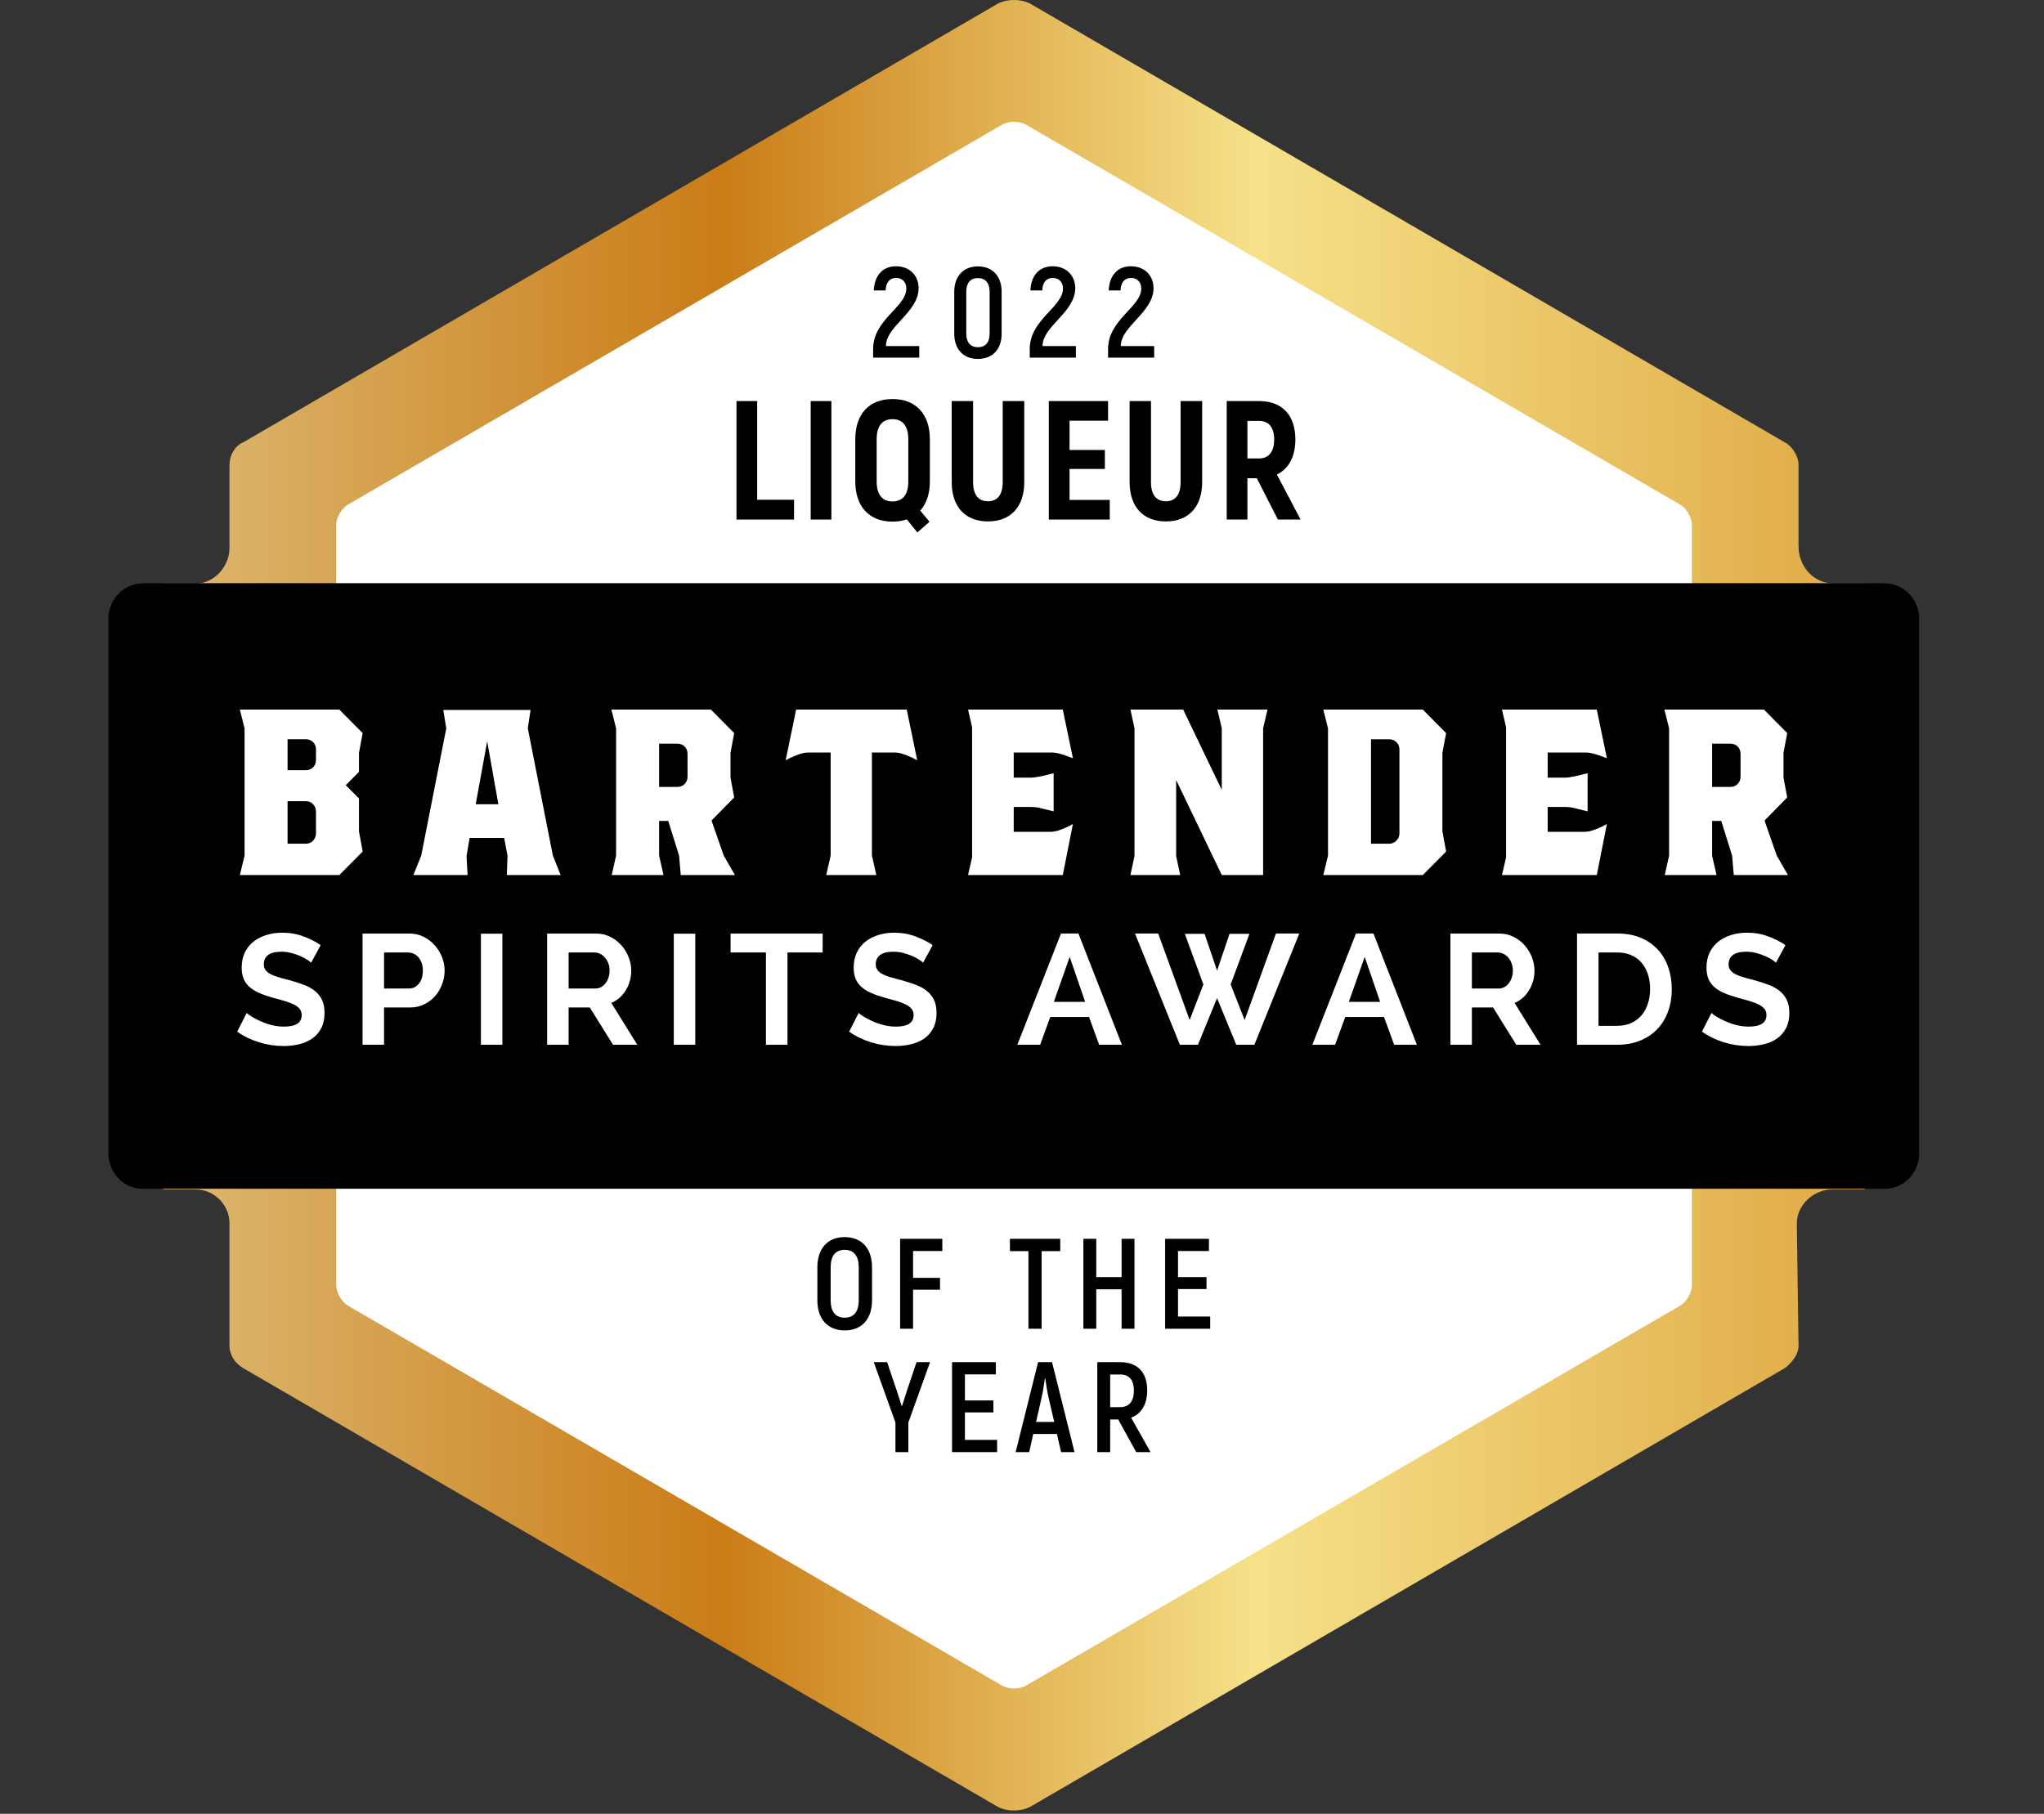 <?xml version="1.0" encoding="UTF-8" standalone="no"?>
<!DOCTYPE svg PUBLIC "-//W3C//DTD SVG 1.1//EN" "http://www.w3.org/Graphics/SVG/1.1/DTD/svg11.dtd">
<svg width="100%" height="100%" viewBox="0 0 80 71" version="1.1" xmlns="http://www.w3.org/2000/svg" xmlns:xlink="http://www.w3.org/1999/xlink" xml:space="preserve" xmlns:serif="http://www.serif.com/" style="fill-rule:evenodd;clip-rule:evenodd;stroke-linejoin:round;stroke-miterlimit:2;">
    <rect x="0" y="0" width="80" height="71" fill="#333333" stroke="none"/>
    <g transform="matrix(1,0,0,1,-1013.05,-356.015)">
        <g transform="matrix(1,0,0,1,947.126,0)">
            <g transform="matrix(66.606,0,0,-66.606,72.308,391.45)">
                <path d="M0.489,0.529L0.047,0.272C0.042,0.27 0.039,0.264 0.039,0.259L0.039,0.21C0.039,0.199 0.03,0.189 0.019,0.189L0,0.189L0,-0.167L0.019,-0.167C0.03,-0.167 0.039,-0.176 0.039,-0.187L0.039,-0.259C0.039,-0.264 0.042,-0.269 0.047,-0.272L0.489,-0.529C0.492,-0.531 0.496,-0.532 0.5,-0.532C0.504,-0.532 0.508,-0.531 0.511,-0.529L0.953,-0.272C0.957,-0.269 0.961,-0.264 0.961,-0.259L0.96,-0.187C0.96,-0.176 0.97,-0.167 0.981,-0.167L1,-0.167L1,0.189L0.982,0.189C0.97,0.189 0.961,0.199 0.961,0.211L0.961,0.259C0.961,0.264 0.957,0.27 0.953,0.272L0.511,0.529C0.508,0.531 0.504,0.532 0.5,0.532C0.496,0.532 0.492,0.531 0.489,0.529Z" style="fill:url(#_Linear1);fill-rule:nonzero;"/>
            </g>
        </g>
        <g transform="matrix(1,0,0,1,947.126,0)">
            <clipPath id="_clip2">
                <path d="M104.877,356.223L75.408,373.337C75.137,373.494 74.917,373.879 74.917,374.192L74.927,377.436C74.927,378.192 74.307,378.847 73.553,378.847L71.53,378.849C70.779,378.849 70.169,379.464 70.169,380.221L70.169,401.182C70.169,401.938 70.779,402.553 71.53,402.553L73.553,402.546C74.307,402.546 74.927,403.161 74.927,403.918L74.916,408.7C74.916,409.014 75.137,409.398 75.408,409.556L104.893,426.682C105.097,426.801 105.356,426.881 105.609,426.881C105.864,426.881 106.126,426.797 106.331,426.674L135.797,409.556C136.067,409.398 136.288,409.014 136.288,408.7L136.283,403.931C136.283,403.174 136.889,402.552 137.641,402.552L139.671,402.553C140.424,402.553 141.035,401.938 141.035,401.182L141.035,380.221C141.035,379.464 140.424,378.849 139.671,378.849L137.693,378.847C136.94,378.847 136.284,378.184 136.284,377.426L136.289,374.192C136.289,373.879 136.067,373.494 135.797,373.337L106.343,356.23C106.13,356.093 105.879,356.015 105.609,356.015C105.347,356.015 105.084,356.094 104.877,356.223Z" clip-rule="nonzero"/>
            </clipPath>
            <g clip-path="url(#_clip2)">
                <g transform="matrix(1,0,0,1,132.145,401.08)">
                    <path d="M0,5.234L0,-24.502C0,-24.801 -0.211,-25.168 -0.468,-25.316L-26.064,-40.185C-26.322,-40.334 -26.742,-40.334 -27,-40.185L-52.597,-25.316C-52.854,-25.168 -53.064,-24.801 -53.064,-24.502L-53.064,5.234C-53.064,5.532 -52.854,5.899 -52.597,6.048L-27,20.917C-26.742,21.066 -26.322,21.066 -26.064,20.917L-0.469,6.048C-0.212,5.899 0,5.532 0,5.234Z" style="fill:white;fill-rule:nonzero;"/>
                </g>
                <g transform="matrix(1,0,0,1,145.303,379.378)">
                    <path d="M0,22.636C0,22.93 -0.267,23.17 -0.595,23.17L-78.789,23.17C-79.114,23.17 -79.383,22.93 -79.383,22.636L-79.383,-0.001C-79.383,-0.294 -79.114,-0.534 -78.789,-0.534L-0.595,-0.534C-0.267,-0.534 0,-0.294 0,-0.001L0,22.636Z" style="fill-rule:nonzero;"/>
                </g>
                <g transform="matrix(1,0,0,1,78.291,386.283)">
                    <path d="M0,1.493C0,1.387 -0.038,1.294 -0.113,1.213C-0.187,1.133 -0.283,1.094 -0.396,1.094L-1.112,1.094L-1.112,2.758L-0.396,2.758C-0.283,2.758 -0.187,2.719 -0.113,2.639C-0.038,2.558 0,2.465 0,2.359L0,1.493ZM0,-0.933C0,-1.048 -0.038,-1.144 -0.113,-1.219C-0.187,-1.293 -0.283,-1.332 -0.396,-1.332L-1.112,-1.332L-1.112,-0.12L-0.396,-0.12C-0.283,-0.12 -0.187,-0.157 -0.113,-0.233C-0.038,-0.309 0,-0.403 0,-0.52L0,-0.933ZM1.683,0.987L1.683,2.278L1.828,3.064L0.915,3.984L-2.979,3.984L-2.795,3.225L-2.795,-1.759L-2.979,-2.491L0.915,-2.491L1.828,-1.571L1.683,-0.799L1.683,-0.054L1.166,0.467L1.683,0.987Z" style="fill:white;fill-rule:nonzero;"/>
                </g>
                <g transform="matrix(1,0,0,1,84.543,386.577)">
                    <path d="M0,0.919L0.886,0.919L0.449,-1.546L0,0.919ZM3.02,2.931L3.323,3.69L1.218,3.69L1.245,2.931L1.112,2.238L-0.239,2.238L-0.358,2.944L-0.319,3.69L-2.438,3.69L-2.133,2.931L-1.152,-2.052L-1.271,-2.771L2.146,-2.771L2.039,-2.052L3.02,2.931Z" style="fill:white;fill-rule:nonzero;"/>
                </g>
                <g transform="matrix(1,0,0,1,92.833,388.535)">
                    <path d="M0,-3.012C0,-3.126 -0.038,-3.222 -0.113,-3.298C-0.187,-3.373 -0.283,-3.41 -0.397,-3.41L-1.112,-3.41L-1.112,-1.717L-0.397,-1.717C-0.283,-1.717 -0.187,-1.757 -0.113,-1.832C-0.038,-1.908 0,-2.004 0,-2.118L0,-3.012ZM1.854,1.732L-0.265,1.732L-0.331,0.972L-0.755,-0.386L-1.112,-0.386L-1.112,0.972L-0.94,1.732L-2.967,1.732L-2.796,0.972L-2.796,-4.011L-2.981,-4.744L0.914,-4.744L1.826,-3.824L1.682,-3.052L1.682,-2.079L1.826,-1.306L0.939,-0.4L1.417,0.972L1.854,1.732Z" style="fill:white;fill-rule:nonzero;"/>
                </g>
                <g transform="matrix(1,0,0,1,100.05,388.589)">
                    <path d="M0,-3.118L0,0.919L0.173,1.679L-1.787,1.679L-1.615,0.919L-1.615,-3.118L-2.489,-3.118C-2.595,-3.118 -2.712,-3.096 -2.841,-3.052C-2.969,-3.006 -3.084,-2.959 -3.185,-2.912C-3.287,-2.862 -3.351,-2.829 -3.377,-2.811L-2.966,-4.797L1.363,-4.797L1.774,-2.811C1.748,-2.829 1.684,-2.862 1.582,-2.912C1.48,-2.959 1.366,-3.006 1.238,-3.052C1.11,-3.096 0.993,-3.118 0.887,-3.118L0,-3.118Z" style="fill:white;fill-rule:nonzero;"/>
                </g>
                <g transform="matrix(1,0,0,1,107.043,385.483)">
                    <path d="M0,3.093C0.105,3.093 0.224,3.071 0.352,3.026C0.479,2.981 0.591,2.934 0.688,2.887C0.785,2.837 0.848,2.803 0.874,2.786L0.478,4.784L-3.231,4.784L-3.072,4.092L-3.072,-0.999L-3.231,-1.691L0.478,-1.691L0.874,0.213C0.812,0.188 0.69,0.143 0.511,0.081C0.328,0.02 0.177,-0.011 0.054,-0.011L-1.443,-0.011L-1.443,0.973L-0.781,0.973C-0.684,0.973 -0.548,0.955 -0.37,0.919L0.119,0.8L0.119,2.292L-0.37,2.172C-0.485,2.138 -0.623,2.12 -0.781,2.12L-1.443,2.12L-1.443,3.093L0,3.093Z" style="fill:white;fill-rule:nonzero;"/>
                </g>
                <g transform="matrix(1,0,0,1,115.361,389.535)">
                    <path d="M0,-5.011L0,0.732L-1.618,0.732L-3.404,-2.987L-3.404,-0.014L-3.246,0.732L-5.193,0.732L-5.034,-0.014L-5.034,-5.011L-5.193,-5.743L-3.128,-5.743L-1.618,-2.599L-1.618,-5.011L-1.79,-5.743L0.172,-5.743L0,-5.011Z" style="fill:white;fill-rule:nonzero;"/>
                </g>
                <g transform="matrix(1,0,0,1,120.696,388.709)">
                    <path d="M0,-3.358C0,-3.473 -0.039,-3.568 -0.119,-3.645C-0.199,-3.719 -0.292,-3.756 -0.396,-3.756L-1.112,-3.756L-1.112,0.332L-0.396,0.332C-0.292,0.332 -0.199,0.293 -0.119,0.213C-0.039,0.134 0,0.04 0,-0.067L0,-3.358ZM1.683,-3.225L1.683,-0.147L1.828,0.64L0.916,1.559L-2.979,1.559L-2.795,0.799L-2.795,-4.184L-2.979,-4.917L0.916,-4.917L1.828,-3.997L1.683,-3.225Z" style="fill:white;fill-rule:nonzero;"/>
                </g>
                <g transform="matrix(1,0,0,1,127.942,385.483)">
                    <path d="M0,3.093C0.106,3.093 0.224,3.071 0.352,3.026C0.48,2.981 0.591,2.934 0.689,2.887C0.786,2.837 0.848,2.803 0.874,2.786L0.479,4.784L-3.232,4.784L-3.072,4.092L-3.072,-0.999L-3.232,-1.691L0.479,-1.691L0.874,0.213C0.812,0.188 0.691,0.143 0.51,0.081C0.329,0.02 0.177,-0.011 0.054,-0.011L-1.443,-0.011L-1.443,0.973L-0.781,0.973C-0.684,0.973 -0.547,0.955 -0.37,0.919L0.119,0.8L0.119,2.292L-0.37,2.172C-0.485,2.138 -0.622,2.12 -0.781,2.12L-1.443,2.12L-1.443,3.093L0,3.093Z" style="fill:white;fill-rule:nonzero;"/>
                </g>
                <g transform="matrix(1,0,0,1,134.047,388.535)">
                    <path d="M0,-3.012C0,-3.126 -0.038,-3.222 -0.113,-3.298C-0.187,-3.373 -0.283,-3.41 -0.396,-3.41L-1.113,-3.41L-1.113,-1.717L-0.396,-1.717C-0.283,-1.717 -0.187,-1.757 -0.113,-1.832C-0.038,-1.908 0,-2.004 0,-2.118L0,-3.012ZM1.854,1.732L-0.265,1.732L-0.33,0.972L-0.755,-0.386L-1.113,-0.386L-1.113,0.972L-0.94,1.732L-2.967,1.732L-2.796,0.972L-2.796,-4.011L-2.981,-4.744L0.915,-4.744L1.826,-3.824L1.682,-3.052L1.682,-2.079L1.826,-1.306L0.939,-0.4L1.417,0.972L1.854,1.732Z" style="fill:white;fill-rule:nonzero;"/>
                </g>
                <g transform="matrix(1,0,0,1,78.102,395.788)">
                    <path d="M0,-2.09C-0.027,-2.117 -0.079,-2.157 -0.154,-2.206C-0.229,-2.256 -0.321,-2.304 -0.429,-2.351C-0.538,-2.398 -0.653,-2.438 -0.779,-2.47C-0.905,-2.504 -1.034,-2.519 -1.163,-2.519C-1.396,-2.519 -1.568,-2.476 -1.683,-2.391C-1.797,-2.305 -1.853,-2.185 -1.853,-2.028C-1.853,-1.939 -1.83,-1.863 -1.788,-1.804C-1.746,-1.746 -1.684,-1.693 -1.604,-1.649C-1.521,-1.604 -1.419,-1.563 -1.295,-1.526C-1.172,-1.488 -1.026,-1.45 -0.865,-1.409C-0.653,-1.352 -0.462,-1.289 -0.29,-1.225C-0.117,-1.159 0.029,-1.078 0.149,-0.98C0.271,-0.882 0.361,-0.764 0.428,-0.627C0.492,-0.491 0.524,-0.321 0.524,-0.121C0.524,0.111 0.481,0.311 0.394,0.476C0.307,0.642 0.189,0.777 0.044,0.878C-0.103,0.98 -0.273,1.056 -0.469,1.102C-0.664,1.15 -0.867,1.173 -1.078,1.173C-1.403,1.173 -1.726,1.124 -2.042,1.026C-2.359,0.928 -2.643,0.79 -2.895,0.609L-2.523,-0.121C-2.487,-0.085 -2.421,-0.036 -2.325,0.022C-2.229,0.083 -2.117,0.141 -1.986,0.199C-1.856,0.26 -1.711,0.31 -1.554,0.35C-1.396,0.391 -1.232,0.413 -1.066,0.413C-0.604,0.413 -0.371,0.263 -0.371,-0.035C-0.371,-0.134 -0.397,-0.215 -0.45,-0.281C-0.503,-0.346 -0.578,-0.403 -0.676,-0.452C-0.773,-0.501 -0.892,-0.546 -1.029,-0.588C-1.169,-0.628 -1.322,-0.671 -1.493,-0.716C-1.7,-0.774 -1.88,-0.836 -2.032,-0.903C-2.184,-0.971 -2.312,-1.049 -2.413,-1.14C-2.516,-1.229 -2.591,-1.336 -2.643,-1.458C-2.692,-1.581 -2.719,-1.726 -2.719,-1.893C-2.719,-2.113 -2.679,-2.312 -2.598,-2.483C-2.516,-2.654 -2.402,-2.797 -2.258,-2.912C-2.113,-3.027 -1.946,-3.113 -1.755,-3.172C-1.563,-3.232 -1.359,-3.263 -1.14,-3.263C-0.834,-3.263 -0.555,-3.214 -0.298,-3.117C-0.042,-3.022 0.182,-2.908 0.373,-2.777L0,-2.09Z" style="fill:white;fill-rule:nonzero;"/>
                </g>
                <g transform="matrix(1,0,0,1,80.955,394.76)">
                    <path d="M0,-0.05L0.977,-0.05C1.13,-0.05 1.26,-0.113 1.363,-0.24C1.467,-0.366 1.519,-0.538 1.519,-0.755C1.519,-0.864 1.502,-0.965 1.471,-1.053C1.437,-1.14 1.395,-1.215 1.342,-1.278C1.289,-1.337 1.227,-1.384 1.155,-1.414C1.084,-1.445 1.012,-1.46 0.939,-1.46L0,-1.46L0,-0.05ZM-0.841,2.152L-0.841,-2.202L0.994,-2.202C1.193,-2.202 1.377,-2.161 1.546,-2.076C1.714,-1.993 1.859,-1.883 1.981,-1.745C2.104,-1.609 2.199,-1.453 2.269,-1.28C2.337,-1.106 2.371,-0.931 2.371,-0.755C2.371,-0.571 2.34,-0.393 2.273,-0.219C2.208,-0.044 2.118,0.109 2,0.245C1.882,0.38 1.74,0.488 1.572,0.569C1.406,0.651 1.225,0.692 1.024,0.692L0,0.692L0,2.152L-0.841,2.152Z" style="fill:white;fill-rule:nonzero;"/>
                </g>
                <g transform="matrix(1,0,0,1,0,194.199)">
                    <rect x="84.747" y="198.364" width="0.84" height="4.349" style="fill:white;"/>
                </g>
                <g transform="matrix(1,0,0,1,88.179,394.76)">
                    <path d="M0,-0.05L1.054,-0.05C1.131,-0.05 1.203,-0.069 1.271,-0.105C1.339,-0.142 1.396,-0.192 1.444,-0.255C1.493,-0.319 1.532,-0.394 1.562,-0.48C1.589,-0.566 1.604,-0.657 1.604,-0.755C1.604,-0.858 1.588,-0.951 1.555,-1.037C1.522,-1.123 1.479,-1.198 1.424,-1.261C1.369,-1.324 1.306,-1.373 1.235,-1.408C1.164,-1.443 1.091,-1.46 1.019,-1.46L0,-1.46L0,-0.05ZM-0.841,2.152L-0.841,-2.202L1.073,-2.202C1.272,-2.202 1.455,-2.161 1.625,-2.076C1.794,-1.993 1.939,-1.883 2.062,-1.745C2.183,-1.609 2.277,-1.453 2.348,-1.28C2.416,-1.106 2.451,-0.931 2.451,-0.755C2.451,-0.474 2.381,-0.217 2.241,0.013C2.102,0.246 1.91,0.412 1.671,0.514L2.688,2.152L1.739,2.152L0.829,0.692L0,0.692L0,2.152L-0.841,2.152Z" style="fill:white;fill-rule:nonzero;"/>
                </g>
                <g transform="matrix(1,0,0,1,0,194.199)">
                    <rect x="92.295" y="198.364" width="0.841" height="4.349" style="fill:white;"/>
                </g>
                <g transform="matrix(1,0,0,1,98.122,396.17)">
                    <path d="M0,-2.87L-1.377,-2.87L-1.377,0.742L-2.22,0.742L-2.22,-2.87L-3.604,-2.87L-3.604,-3.612L0,-3.612L0,-2.87Z" style="fill:white;fill-rule:nonzero;"/>
                </g>
                <g transform="matrix(1,0,0,1,102.054,395.788)">
                    <path d="M0,-2.09C-0.027,-2.117 -0.08,-2.157 -0.154,-2.206C-0.23,-2.256 -0.322,-2.304 -0.429,-2.351C-0.538,-2.398 -0.653,-2.438 -0.779,-2.47C-0.906,-2.504 -1.034,-2.519 -1.164,-2.519C-1.396,-2.519 -1.569,-2.476 -1.683,-2.391C-1.796,-2.305 -1.854,-2.185 -1.854,-2.028C-1.854,-1.939 -1.831,-1.863 -1.788,-1.804C-1.746,-1.746 -1.685,-1.693 -1.604,-1.649C-1.521,-1.604 -1.42,-1.563 -1.296,-1.526C-1.172,-1.488 -1.027,-1.45 -0.865,-1.409C-0.653,-1.352 -0.462,-1.289 -0.29,-1.225C-0.116,-1.159 0.029,-1.078 0.15,-0.98C0.271,-0.882 0.362,-0.764 0.428,-0.627C0.493,-0.491 0.525,-0.321 0.525,-0.121C0.525,0.111 0.481,0.311 0.395,0.476C0.307,0.642 0.189,0.777 0.045,0.878C-0.104,0.98 -0.273,1.056 -0.47,1.102C-0.665,1.15 -0.867,1.173 -1.078,1.173C-1.403,1.173 -1.726,1.124 -2.042,1.026C-2.358,0.928 -2.644,0.79 -2.895,0.609L-2.523,-0.121C-2.487,-0.085 -2.422,-0.036 -2.326,0.022C-2.229,0.083 -2.116,0.141 -1.986,0.199C-1.857,0.26 -1.712,0.31 -1.554,0.35C-1.396,0.391 -1.232,0.413 -1.066,0.413C-0.604,0.413 -0.372,0.263 -0.372,-0.035C-0.372,-0.134 -0.397,-0.215 -0.45,-0.281C-0.503,-0.346 -0.578,-0.403 -0.676,-0.452C-0.773,-0.501 -0.892,-0.546 -1.029,-0.588C-1.169,-0.628 -1.323,-0.671 -1.494,-0.716C-1.7,-0.774 -1.881,-0.836 -2.032,-0.903C-2.185,-0.971 -2.312,-1.049 -2.414,-1.14C-2.515,-1.229 -2.591,-1.336 -2.642,-1.458C-2.693,-1.581 -2.718,-1.726 -2.718,-1.893C-2.718,-2.113 -2.678,-2.312 -2.597,-2.483C-2.515,-2.654 -2.402,-2.797 -2.258,-2.912C-2.113,-3.027 -1.946,-3.113 -1.755,-3.172C-1.564,-3.232 -1.358,-3.263 -1.14,-3.263C-0.834,-3.263 -0.554,-3.214 -0.299,-3.117C-0.043,-3.022 0.182,-2.908 0.374,-2.777L0,-2.09Z" style="fill:white;fill-rule:nonzero;"/>
                </g>
                <g transform="matrix(1,0,0,1,107.791,395.997)">
                    <path d="M0,-2.525L-0.621,-0.765L0.604,-0.765L0,-2.525ZM-2.049,0.915L-0.341,-3.44L0.342,-3.44L2.043,0.915L1.153,0.915L0.757,-0.171L-0.762,-0.171L-1.157,0.915L-2.049,0.915Z" style="fill:white;fill-rule:nonzero;"/>
                </g>
                <g transform="matrix(1,0,0,1,112.297,396.9)">
                    <path d="M0,-4.331L0.773,-4.331L1.262,-2.89L1.75,-4.331L2.53,-4.331L1.793,-2.349L2.341,-0.957L3.566,-4.343L4.481,-4.343L2.721,0.012L2.012,0.012L1.262,-1.815L0.513,0.012L-0.194,0.012L-1.95,-4.343L-1.042,-4.343L0.189,-0.957L0.726,-2.349L0,-4.331Z" style="fill:white;fill-rule:nonzero;"/>
                </g>
                <g transform="matrix(1,0,0,1,119.337,395.997)">
                    <path d="M0,-2.525L-0.621,-0.765L0.604,-0.765L0,-2.525ZM-2.049,0.915L-0.341,-3.44L0.342,-3.44L2.043,0.915L1.152,0.915L0.756,-0.171L-0.762,-0.171L-1.158,0.915L-2.049,0.915Z" style="fill:white;fill-rule:nonzero;"/>
                </g>
                <g transform="matrix(1,0,0,1,123.532,394.76)">
                    <path d="M0,-0.05L1.054,-0.05C1.131,-0.05 1.203,-0.069 1.271,-0.105C1.339,-0.142 1.396,-0.192 1.444,-0.255C1.493,-0.319 1.532,-0.394 1.561,-0.48C1.589,-0.566 1.604,-0.657 1.604,-0.755C1.604,-0.858 1.587,-0.951 1.555,-1.037C1.521,-1.123 1.479,-1.198 1.424,-1.261C1.368,-1.324 1.306,-1.373 1.235,-1.408C1.164,-1.443 1.091,-1.46 1.019,-1.46L0,-1.46L0,-0.05ZM-0.841,2.152L-0.841,-2.202L1.072,-2.202C1.271,-2.202 1.455,-2.161 1.625,-2.076C1.794,-1.993 1.939,-1.883 2.062,-1.745C2.183,-1.609 2.277,-1.453 2.348,-1.28C2.416,-1.106 2.45,-0.931 2.45,-0.755C2.45,-0.474 2.381,-0.217 2.24,0.013C2.101,0.246 1.91,0.412 1.671,0.514L2.688,2.152L1.738,2.152L0.829,0.692L0,0.692L0,2.152L-0.841,2.152Z" style="fill:white;fill-rule:nonzero;"/>
                </g>
                <g transform="matrix(1,0,0,1,130.507,394.739)">
                    <path d="M0,-0.01C0,-0.22 -0.028,-0.41 -0.086,-0.587C-0.143,-0.763 -0.227,-0.913 -0.336,-1.04C-0.445,-1.168 -0.58,-1.266 -0.742,-1.336C-0.901,-1.405 -1.083,-1.44 -1.286,-1.44L-2.019,-1.44L-2.019,1.431L-1.286,1.431C-1.079,1.431 -0.896,1.392 -0.734,1.319C-0.575,1.246 -0.44,1.144 -0.332,1.016C-0.226,0.886 -0.143,0.735 -0.086,0.559C-0.028,0.384 0,0.193 0,-0.01M-2.86,2.173L-2.86,-2.183L-1.286,-2.183C-0.933,-2.183 -0.624,-2.125 -0.357,-2.011C-0.091,-1.897 0.131,-1.741 0.311,-1.543C0.489,-1.348 0.623,-1.118 0.712,-0.854C0.803,-0.59 0.848,-0.31 0.848,-0.01C0.848,0.32 0.798,0.62 0.697,0.886C0.599,1.156 0.454,1.385 0.267,1.574C0.08,1.765 -0.144,1.913 -0.405,2.016C-0.669,2.121 -0.962,2.173 -1.286,2.173L-2.86,2.173Z" style="fill:white;fill-rule:nonzero;"/>
                </g>
                <g transform="matrix(1,0,0,1,135.433,395.788)">
                    <path d="M0,-2.09C-0.028,-2.117 -0.08,-2.157 -0.154,-2.206C-0.23,-2.256 -0.322,-2.304 -0.43,-2.351C-0.539,-2.398 -0.654,-2.438 -0.78,-2.47C-0.907,-2.504 -1.034,-2.519 -1.164,-2.519C-1.396,-2.519 -1.569,-2.476 -1.683,-2.391C-1.797,-2.305 -1.854,-2.185 -1.854,-2.028C-1.854,-1.939 -1.831,-1.863 -1.789,-1.804C-1.747,-1.746 -1.685,-1.693 -1.604,-1.649C-1.521,-1.604 -1.42,-1.563 -1.296,-1.526C-1.173,-1.488 -1.028,-1.45 -0.866,-1.409C-0.654,-1.352 -0.463,-1.289 -0.291,-1.225C-0.117,-1.159 0.028,-1.078 0.148,-0.98C0.269,-0.882 0.361,-0.764 0.427,-0.627C0.491,-0.491 0.524,-0.321 0.524,-0.121C0.524,0.111 0.48,0.311 0.393,0.476C0.306,0.642 0.187,0.777 0.043,0.878C-0.104,0.98 -0.274,1.056 -0.47,1.102C-0.665,1.15 -0.868,1.173 -1.078,1.173C-1.403,1.173 -1.726,1.124 -2.042,1.026C-2.359,0.928 -2.644,0.79 -2.896,0.609L-2.524,-0.121C-2.488,-0.085 -2.423,-0.036 -2.326,0.022C-2.23,0.083 -2.117,0.141 -1.987,0.199C-1.857,0.26 -1.712,0.31 -1.555,0.35C-1.396,0.391 -1.233,0.413 -1.067,0.413C-0.604,0.413 -0.372,0.263 -0.372,-0.035C-0.372,-0.134 -0.397,-0.215 -0.451,-0.281C-0.504,-0.346 -0.579,-0.403 -0.677,-0.452C-0.774,-0.501 -0.893,-0.546 -1.029,-0.588C-1.17,-0.628 -1.322,-0.671 -1.494,-0.716C-1.701,-0.774 -1.88,-0.836 -2.033,-0.903C-2.186,-0.971 -2.313,-1.049 -2.416,-1.14C-2.516,-1.229 -2.592,-1.336 -2.643,-1.458C-2.694,-1.581 -2.719,-1.726 -2.719,-1.893C-2.719,-2.113 -2.68,-2.312 -2.599,-2.483C-2.516,-2.654 -2.402,-2.797 -2.26,-2.912C-2.114,-3.027 -1.947,-3.113 -1.756,-3.172C-1.563,-3.232 -1.359,-3.263 -1.141,-3.263C-0.835,-3.263 -0.555,-3.214 -0.3,-3.117C-0.043,-3.022 0.181,-2.908 0.372,-2.777L0,-2.09Z" style="fill:white;fill-rule:nonzero;"/>
                </g>
            </g>
        </g>
        <g transform="matrix(1,0,0,1,947.126,0)">
            <g transform="matrix(1.248,0,0,1,-34.26,0)">
                <path d="M107.658,370.014L109.105,370.014L109.105,369.562L108.059,369.562C108.059,368.777 109.085,368.244 109.085,367.293C109.085,366.85 108.84,366.438 108.376,366.438C107.963,366.438 107.703,366.785 107.678,367.383L108.051,367.383C108.059,367.061 108.183,366.895 108.38,366.895C108.592,366.895 108.7,367.087 108.7,367.308C108.7,368.037 107.658,368.52 107.658,369.677L107.658,370.014Z" style="fill-rule:nonzero;"/>
                <path d="M110.943,370.065C111.404,370.065 111.688,369.687 111.688,369.079L111.688,367.439C111.688,366.825 111.404,366.443 110.943,366.443C110.49,366.443 110.202,366.825 110.202,367.439L110.202,369.079C110.202,369.687 110.49,370.065 110.943,370.065ZM110.943,369.607C110.711,369.607 110.579,369.416 110.579,369.079L110.579,367.439C110.579,367.092 110.711,366.9 110.943,366.9C111.18,366.9 111.312,367.092 111.312,367.439L111.312,369.079C111.312,369.416 111.18,369.607 110.943,369.607Z" style="fill-rule:nonzero;"/>
                <path d="M112.57,370.014L114.017,370.014L114.017,369.562L112.971,369.562C112.971,368.777 113.997,368.244 113.997,367.293C113.997,366.85 113.752,366.438 113.288,366.438C112.875,366.438 112.615,366.785 112.59,367.383L112.963,367.383C112.971,367.061 113.095,366.895 113.292,366.895C113.504,366.895 113.612,367.087 113.612,367.308C113.612,368.037 112.57,368.52 112.57,369.677L112.57,370.014Z" style="fill-rule:nonzero;"/>
                <path d="M115.026,370.014L116.472,370.014L116.472,369.562L115.426,369.562C115.426,368.777 116.452,368.244 116.452,367.293C116.452,366.85 116.208,366.438 115.743,366.438C115.33,366.438 115.07,366.785 115.046,367.383L115.418,367.383C115.426,367.061 115.551,366.895 115.747,366.895C115.959,366.895 116.067,367.087 116.067,367.308C116.067,368.037 115.026,368.52 115.026,369.677L115.026,370.014Z" style="fill-rule:nonzero;"/>
                <path d="M104.022,375.578L104.022,371.714L103.373,371.714L103.373,376.353L105.178,376.353L105.178,375.578L104.022,375.578Z" style="fill-rule:nonzero;"/>
                <rect x="105.7" y="371.714" width="0.649" height="4.639" style="fill-rule:nonzero;"/>
                <path d="M109.437,373.205C109.437,372.224 108.999,371.635 108.265,371.635C107.532,371.635 107.099,372.224 107.099,373.205L107.099,374.862C107.099,375.843 107.532,376.433 108.265,376.433C108.429,376.433 108.577,376.406 108.714,376.346L109.046,376.857L109.426,376.439L109.136,376.002C109.331,375.73 109.437,375.346 109.437,374.862L109.437,373.205ZM107.769,374.862L107.769,373.205C107.769,372.702 107.938,372.423 108.265,372.423C108.593,372.423 108.761,372.702 108.761,373.205L108.761,374.862C108.761,375.366 108.593,375.644 108.265,375.644C107.938,375.644 107.769,375.366 107.769,374.862Z" style="fill-rule:nonzero;"/>
                <path d="M111.258,376.426C111.965,376.426 112.398,375.863 112.398,374.889L112.398,371.714L111.722,371.714L111.722,374.889C111.722,375.386 111.553,375.637 111.258,375.637C110.962,375.637 110.793,375.386 110.793,374.889L110.793,371.714L110.123,371.714L110.123,374.889C110.123,375.863 110.556,376.426 111.258,376.426Z" style="fill-rule:nonzero;"/>
                <path d="M113.818,375.584L113.818,374.372L114.926,374.372L114.926,373.629L113.818,373.629L113.818,372.483L115.026,372.483L115.026,371.714L113.168,371.714L113.168,376.353L115.079,376.353L115.079,375.584L113.818,375.584Z" style="fill-rule:nonzero;"/>
                <path d="M116.837,376.426C117.544,376.426 117.977,375.863 117.977,374.889L117.977,371.714L117.301,371.714L117.301,374.889C117.301,375.386 117.132,375.637 116.837,375.637C116.541,375.637 116.372,375.386 116.372,374.889L116.372,371.714L115.702,371.714L115.702,374.889C115.702,375.863 116.135,376.426 116.837,376.426Z" style="fill-rule:nonzero;"/>
                <path d="M120.352,376.353L121.064,376.353L120.32,374.59C120.695,374.365 120.9,373.888 120.9,373.212C120.9,372.264 120.484,371.714 119.76,371.714L118.747,371.714L118.747,376.353L119.396,376.353L119.396,374.736L119.692,374.736L120.352,376.353ZM119.396,372.49L119.755,372.49C120.067,372.49 120.235,372.741 120.235,373.218C120.235,373.702 120.067,373.961 119.755,373.961L119.396,373.961L119.396,372.49Z" style="fill-rule:nonzero;"/>
            </g>
        </g>
        <g transform="matrix(1,0,0,1,947.126,0)">
            <g transform="matrix(1.883,0,0,1,-103.515,0)">
                <path d="M107.541,408.093C107.897,408.093 108.109,407.646 108.109,406.911L108.109,405.623C108.109,404.889 107.897,404.441 107.541,404.441C107.185,404.441 106.973,404.889 106.973,405.623L106.973,406.911C106.973,407.646 107.185,408.093 107.541,408.093ZM107.541,407.595C107.347,407.595 107.249,407.354 107.249,406.911L107.249,405.623C107.249,405.181 107.347,404.939 107.541,404.939C107.732,404.939 107.833,405.181 107.833,405.623L107.833,406.911C107.833,407.354 107.732,407.595 107.541,407.595Z" style="fill-rule:nonzero;"/>
                <path d="M109.57,404.985L109.57,404.507L108.693,404.507L108.693,408.028L108.962,408.028L108.962,406.499L109.522,406.499L109.522,406.036L108.962,406.036L108.962,404.985L109.57,404.985Z" style="fill-rule:nonzero;"/>
                <path d="M112.021,404.507L110.975,404.507L110.975,404.99L111.36,404.99L111.36,408.028L111.634,408.028L111.634,404.99L112.021,404.99L112.021,404.507Z" style="fill-rule:nonzero;"/>
                <path d="M113.296,404.507L113.296,406.006L112.77,406.006L112.77,404.507L112.502,404.507L112.502,408.028L112.77,408.028L112.77,406.484L113.296,406.484L113.296,408.028L113.564,408.028L113.564,404.507L113.296,404.507Z" style="fill-rule:nonzero;"/>
                <path d="M114.469,407.55L114.469,406.474L115.061,406.474L115.061,406.006L114.469,406.006L114.469,404.985L115.112,404.985L115.112,404.507L114.201,404.507L114.201,408.028L115.138,408.028L115.138,407.55L114.469,407.55Z" style="fill-rule:nonzero;"/>
                <path d="M108.596,412.857L108.864,412.857L108.864,411.7L109.315,409.336L109.034,409.336L108.827,410.498L108.731,411.061L108.726,411.061C108.699,410.885 108.66,410.659 108.633,410.508L108.423,409.336L108.145,409.336L108.596,411.7L108.596,412.857Z" style="fill-rule:nonzero;"/>
                <path d="M110.04,412.379L110.04,411.303L110.632,411.303L110.632,410.835L110.04,410.835L110.04,409.814L110.683,409.814L110.683,409.336L109.772,409.336L109.772,412.857L110.709,412.857L110.709,412.379L110.04,412.379Z" style="fill-rule:nonzero;"/>
                <path d="M112.039,412.857L112.318,412.857L111.851,409.336L111.561,409.336L111.094,412.857L111.376,412.857L111.46,412.148L111.952,412.148L112.039,412.857ZM111.519,411.675L111.633,410.729C111.662,410.498 111.689,410.161 111.702,409.975L111.71,409.975C111.723,410.161 111.752,410.498 111.779,410.729L111.896,411.675L111.519,411.675Z" style="fill-rule:nonzero;"/>
                <path d="M113.6,412.857L113.898,412.857L113.494,411.509C113.706,411.363 113.829,410.986 113.829,410.438C113.829,409.738 113.627,409.336 113.271,409.336L112.791,409.336L112.791,412.857L113.059,412.857L113.059,411.579L113.226,411.579L113.6,412.857ZM113.059,409.819L113.268,409.819C113.454,409.819 113.552,410.03 113.552,410.448C113.552,410.865 113.454,411.097 113.266,411.097L113.059,411.097L113.059,409.819Z" style="fill-rule:nonzero;"/>
            </g>
        </g>
    </g>
    <defs>
        <linearGradient id="_Linear1" x1="0" y1="0" x2="1" y2="0" gradientUnits="userSpaceOnUse" gradientTransform="matrix(1,0,0,-1,0,5.04876e-05)"><stop offset="0" style="stop-color:rgb(221,184,113);stop-opacity:1"/><stop offset="0.01" style="stop-color:rgb(221,184,113);stop-opacity:1"/><stop offset="0.33" style="stop-color:rgb(202,124,22);stop-opacity:1"/><stop offset="0.64" style="stop-color:rgb(246,225,137);stop-opacity:1"/><stop offset="1" style="stop-color:rgb(223,168,67);stop-opacity:1"/></linearGradient>
    </defs>
</svg>
